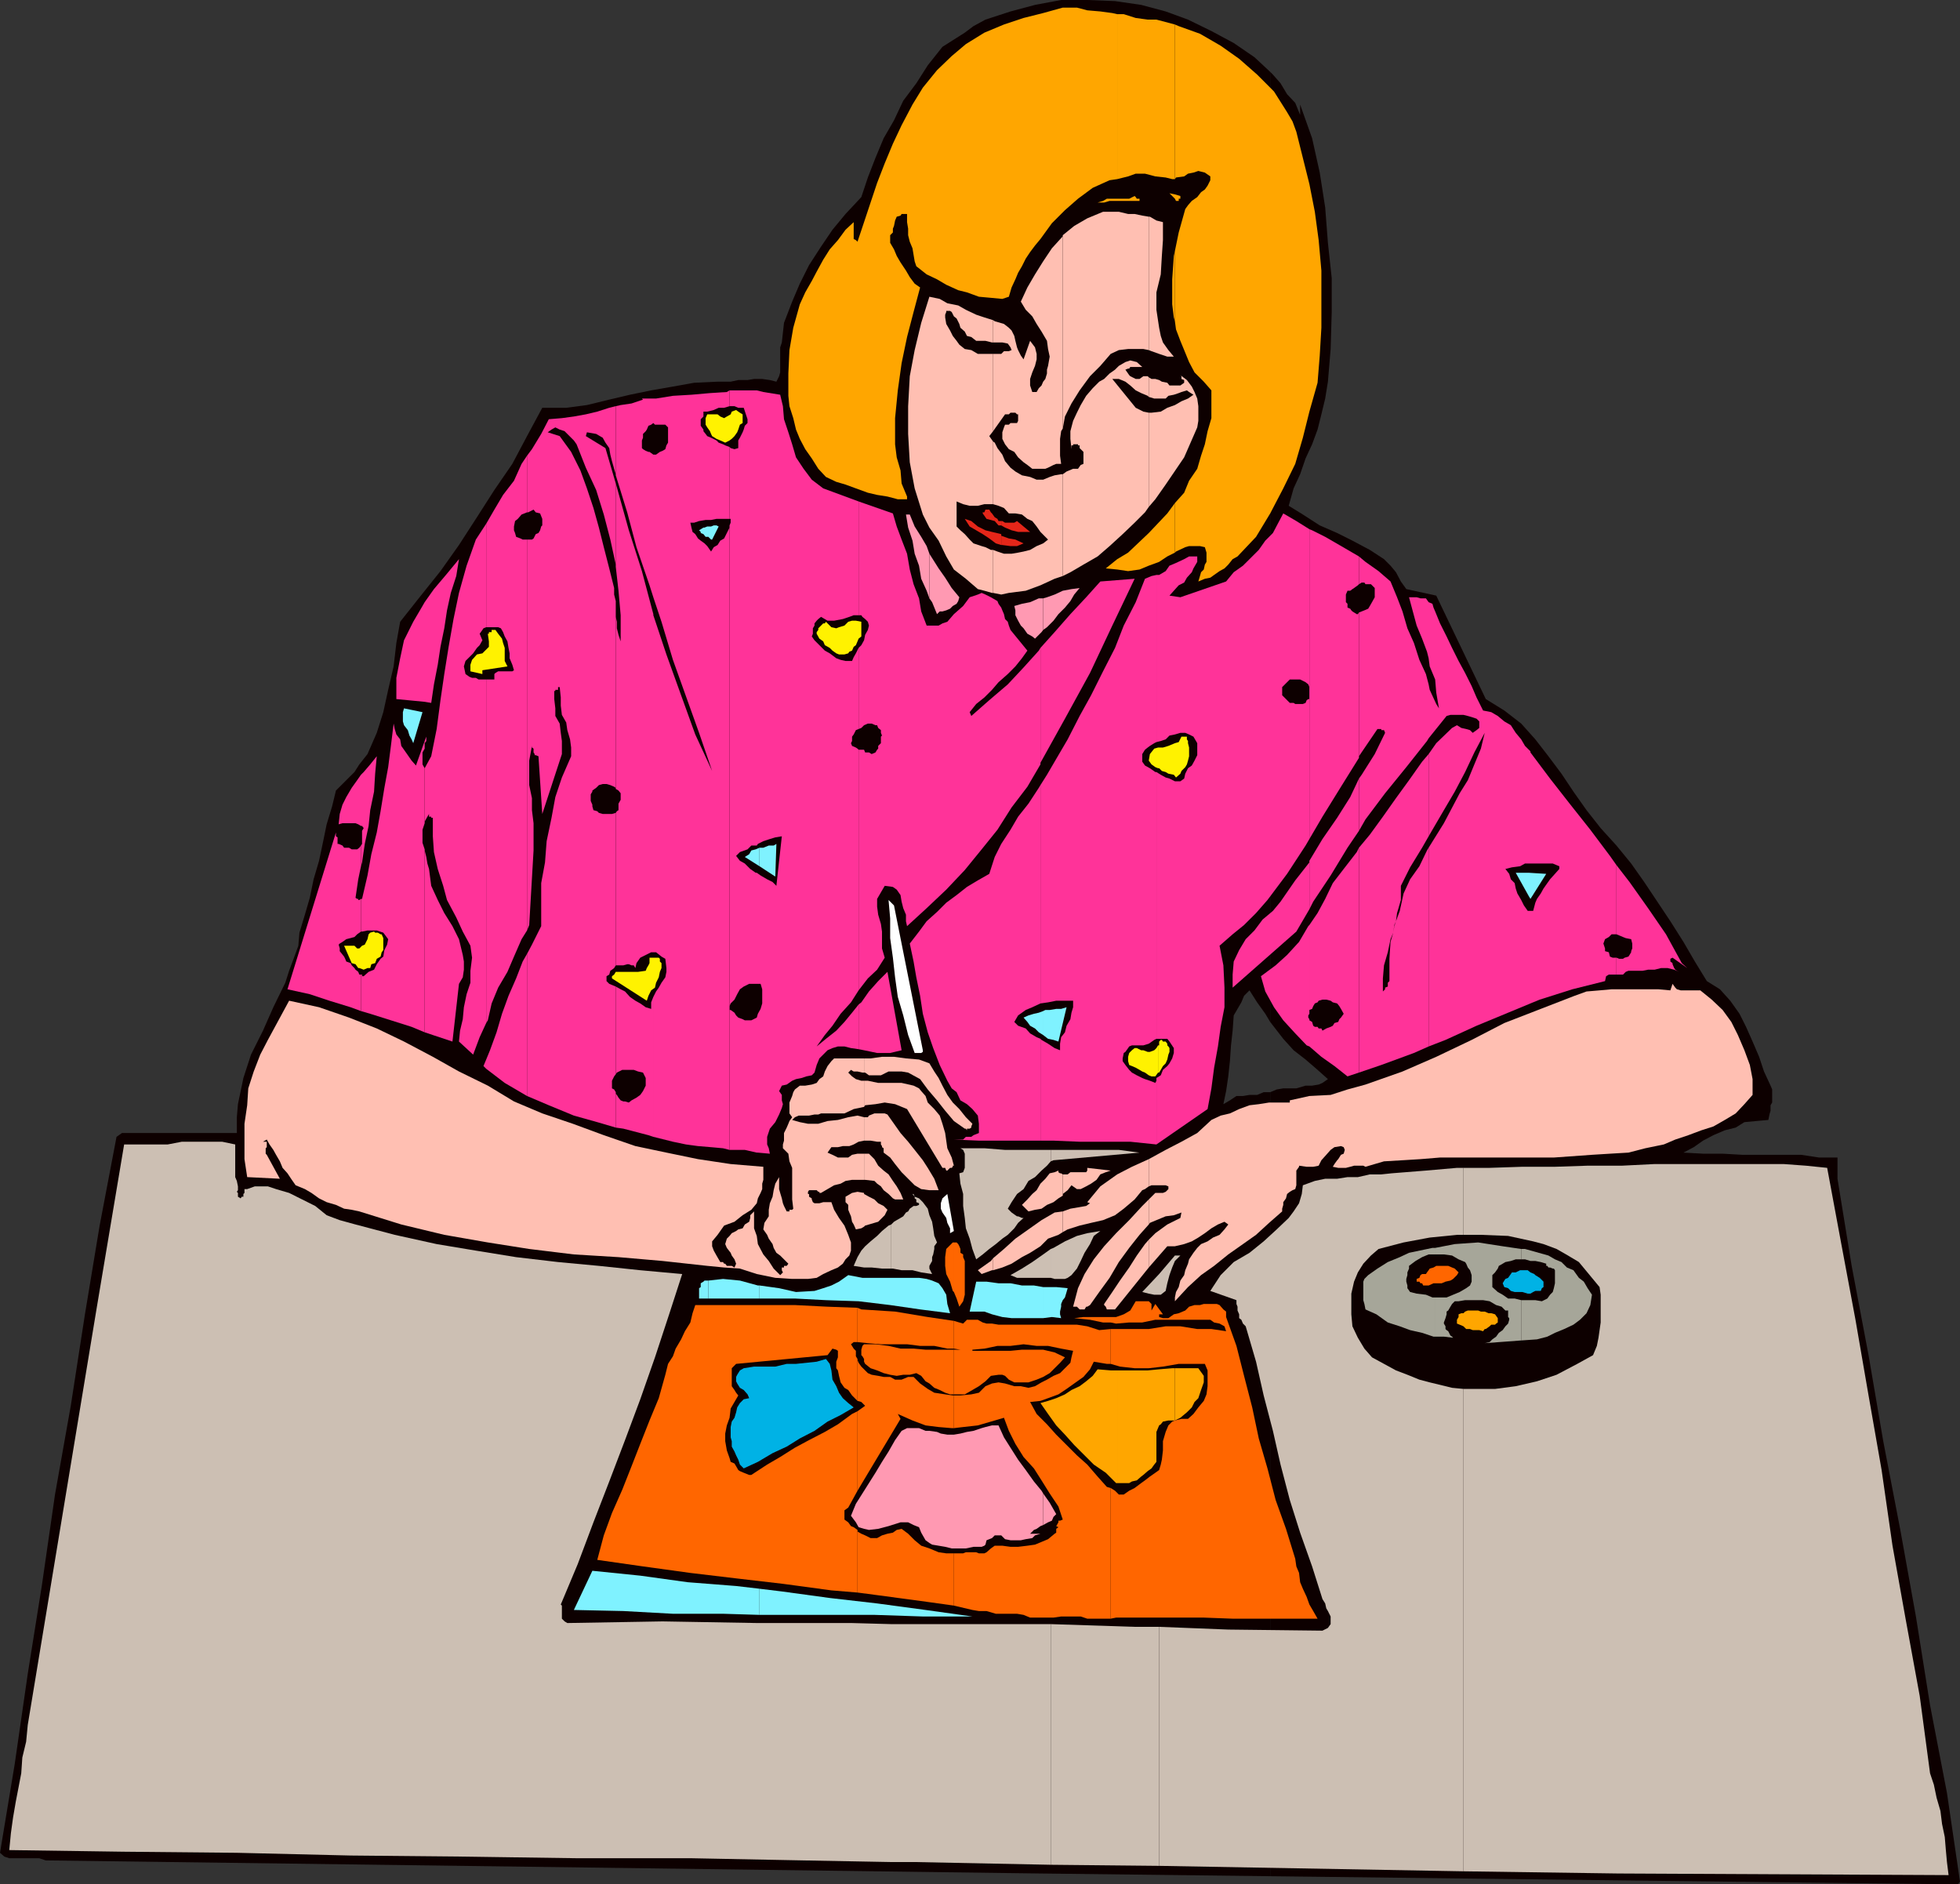 <svg xmlns="http://www.w3.org/2000/svg" width="360" height="346.102"><rect width="100%" height="100%" fill="#333333" stroke="none"/><path fill="#0d0000" d="m233.3 344.602 126.302 1.5.398-.5-2.398-16.301-3.102-16.102-2.598-16.3L349 280.8l-3.098-16.102-2.699-15.8-3.101-16.399-2.602-16v-3.898h-3.398l-3.301-.5H320l-3.598-.204h-3.601l-3.598-.199 1.899-1 1.699-1.199 1.902-1 2.098-.898 2-.5 1.601-1 2.2-.204 2.199-.199.199-1 .203-.699v-1l.297-.5v-2.398l-.297-.704L324 196.8l-.898-2.7-1.2-2.8-1.199-2.7-1.203-2.402-1.7-2.398-1.898-2.102-2.402-1.5-2.2-3.597-2.097-3.602-2.402-3.8-2.399-3.598L302 162l-2.398-3.398-2.7-3.301-2.902-3.2-2.598-3.3-2.402-3.403-2.2-3.296-2.398-3.204-2.402-3.097-2.598-2.903-3.101-2.398-3.399-2.102-9.101-19-5.5-1.199-1-1.398-.899-1.7-1-1.203-1.199-1.199-2.601-1.699-3.2-1.7-2.8-1.402-3.2-1.398-3.101-2-2.598-1.602.899-3.199 1.199-2.597 1-2.903L241 81.602l1-2.704.703-2.796.7-2.903.5-3.097.5-6 .199-6.801v-6.2l-.7-6.5-.5-6.5-1-6.402L241 25.4l-2.2-6.2v1.903l-.898-2.204-1.5-1.597-1.199-2-1.402-1.602-.5-.5v174.5l.699.903 1.703 2.199 1.899 2.097 2.199 1.704L242 196.5l1.902 1.7-1 .698-.699.301-1.203.2h-1.2l-1.698.5h-2.399l-1.203.203-1.2.5v144"/><path fill="#0d0000" d="M233.3 200.602h-1.198l-1.2.5H229.5l-1.2.199h-1.198l-1.2.8-1.199.7.5-2.403.399-2.699.3-2.8.2-2.899.3-2.7.2-2.8 1.398-2.398.5-1.204 1-1 1.402 2.204 1.5 2.097.899 1.5V13.2l-2.899-2.699-3.8-2.602L222.5 5.7l-4.297-2.097-4.101-1.5-4.5-1.204L204.8.2l-5.097-.2h-4.8l-4.801.898-4.5 1.204-4.602 1.5-2.2 1.199L177.204 6 175 7.398l-1.898 1.204-2.7 3.398-2.101 3.3-2.399 3.2-1.699 3.602-1.902 3.296L160.8 29l-1.399 3.602-1.199 3.597-2.902 3.102-2.399 2.898-2.101 3.102-2.2 3.398-1.699 3.403-1.402 3.296-1.5 3.903-.398 3.597-.301.903v4.597l-.2.704-.5 1-1.199-.301-1.402-.2h-1.5l-1.2.2h-1.698l-1.399.3H131.8l-4.301.2-3.898.699-4 .7-3.899.8-3.8.898-4.102 1-3.801.5h-4.398L96.8 80.102l-2.7 5.097L90.8 90l-3.2 5-3.3 5.102-3.399 4.796-3.601 4.5-3.8 4.802-.7 3.903-.5 4.296-1 4.301-.898 4.102-1.199 3.8L67.5 138.5l-1.5 1.898-.898 1.403-3.399 3.398-.703 2.903-1 3.296-.7 3.403-.698 3.3-1 3.399-.7 3.398L56 168l-1 3.3-.2 2.4-.8 2.198-.898 2.403-.7 2.199-2.199 4.5-1.902 4.3-2.2 4.4-1.398 4.3-.5 2.398-.5 2.403-.203 2.398v2.903H22.402l-1 .699-3.101 16.3-2.7 16.297L13 258.2l-2.898 16.3-2.399 16.602-2.601 16.296L2.703 324 0 340.3l.8.7.903.3h5.5l1.2.4 182.699 2.402 42.199.5v-144"/><path fill="#ffa600" d="M275.102 242.102v.796l-.301.204-.2.199h-.699l-.3.3-.7.5h-.199l-.3.399-.7-.2H270.5l-.5-.198h-.7l-.5-.5-.698-.301-.5-.2v-.703l.3-.5v-.5l.5-.199h.399l.3-.3.5-.2h1.899l.5.2h.703l.7.3h.5l.699.2.5.703m-69.899 30.296h2.2l.5-.296.898-.204.8-.699.399-.3.8-.7.7-.5.5-.699.402-.5V263l.5-1.2.301-.198.399-.5 1-.204h1.199v-9.597h-.5l-2.399.199-2.101.2h-5.598v20.698m0-20.698H204l-2.398-.2-.899 1.2-1.203 1-1.2.902-1.5.699-1.198.8-1.602.7-1.5.5-1.398.398 1.398 2 1.5 2.102 1.602 1.699 1.699 1.898 3.601 3.602 2.2 1.5 1.898 1.898h.203V251.7m0-147.098 2 .296 2.098-.296 1.699-.704 1.902-.699 1.5-1 1.399-.699v-9.102l-1.399 1.903L211 97.898l-3.797 3.602-2 1.2v1.902m0-1.902-2.101 1.698 2.101.204zm0-65.802h4.598-.5V36.5h-.5l-.2-.3-.199-.2-1 .5h-2.199v.398m0-.398h-1.902l-.7.398-1 .301h1.2l1-.3h1.402V36.5m0-3.602 2-.5 1.399-.5h1.699l1.902.5 1.899.204 1.199.296h.5V4.5l-3.399-.898h-1.601l-2.2-.301-2.199-.7h-1.199v30.297"/><path fill="#ffa600" d="m205.203 2.602-.902-.204-2.2-.296-2.398-.204-1.902-.5h-2.598l-3.601 1-3.602.903-3.598 1.199-3.601 1.5-3.399 2.102-2.601 2.199-2.7 2.597-2.601 3.204-1.898 3.097-2 3.801L164 26.398 162.5 30l-1.398 3.602-1.2 3.597-1.199 3.602-1.203 3.597-.297-.296-.402-.204v-3.097l-1.5 1.398-1.399 1.903-1.5 1.699-1.199 1.898L150 49.9l-.898 1.703-1.2 2.097-1 2.2-1.199 4.3-.703 4.102-.2 4.3V72.7l.2 1.903.703 2.199.5 2.097.7 1.704 1 1.898 1.199 1.7 1.199 1.902 1.402 1.5 1.899.898 1.699.5 1.902.7 2.2.8 1.699.398L163 91.2l1.902.5h1.7v-.5l-1-2.398-.2-2.403-.699-2.398-.3-2.398V76.8l.5-5.102.699-5 1-4.8L167.8 57.3l1.2-4.5-1-.7-.898-1.203-.7-1.199-1-1.5-.699-1.199-.5-1.2-.703-1.198v-1.403l.5-.5V42l.203-.5.2-1 .3-.7.7-.198.199-.301h1v1.5L166.8 42v1.2l.3 1.198.5 1.204L168 48l.3.898 1.903 1.5 1.899.903 1.699 1 2.199 1 1.602.398 2.199.801 2.199.2 2.102.198 1.199-.398.5-1.7.699-1.5.5-1.198.703-1.204.7-1.398.8-1.2.899-1.198 1-1.204L193.203 41l2.399-2.398L198 36.5l2.703-2 3.098-1.398 1.402-.204V2.602M215.8 260.898l1-.5 1.2-1 .902-.898.5-1 .7-.7.5-1.5.5-1.402V252.7l-1-1.398H215.8v9.597m0-159.399.2-.2 1.703-.8.7-.2h2l.898.2.3 1v1.7l-.3.5-.2.902-.5.5-.199.699-.3 1 1.199-.5 1-.2.699-.5 1-.703.902-.5.7-.699.8-1 .899-.5 3.402-3.597 2.598-4.301 2.402-4.602 2.2-4.5 1.398-4.8 1.199-4.797L242 70.3l.402-5 .301-5.102V49.7l-.5-5.597-.703-5.204-1-5.097-2.398-9.602-.7-1.898-1-1.7-1.199-1.902L234 16.801l-3.098-3.102-3.3-2.898-3.399-2.403-3.8-2.199-3.903-1.398-.7-.301v28.398l.2-.296 1.5-.204.703-.5 1-.199.899-.3 1.199.3 1 .7v.703l-.5 1-.5.699-.7.5-.699.898-1 .7-.699.8-.5.7-1.203 4.3-.7 3.403V59l.2 1.5.8 2.102.7 1.699.902 2.199 1 1.898 1.7 1.704 1.398 1.597v5.102l-.7 2.398-.5 2.403-.698 2.097-.7 2.403-1.5 2.199-.902 2.199-1.7 1.898v9.102"/><path fill="#ffa600" d="m215.8 46.102-.198.898-.301 4.3v4.598l.3 2.403.2.699V46.102M215.8 36.5l.2.398h.5V36.5h.3V36l-1-.3v.8m0-.8-1-.2 1 1zm0 0"/><path fill="#ffbfb2" d="m158.703 225.3.2-.198.699-.204 1-.296.699-.204 1.199-1.199.5-1-.7-.699-1-.5-.698-.7-1-.5-.899-.5v6m0-6v-.198l-1.203-.204-1 .204-1.2.699v1l.5.5v.898l.2.5.3.7.2 1 .3.5.403.902 1-.2.5-.3v-6m0-2.601h.2l1.699.198.5.5.699.5.5.704.902.699.797.8.402.2h1.5l-.5-1.2-.699-1.203-.703-1-.797-1.199-.902-.699-1-.898-.7-1.204-1-1h-.898v4.801"/><path fill="#ffbfb2" d="M158.703 211.898H157.5l-1 .204-.7.5h-1.898l-1-.5-.902-.403.703-1h1.2l.898-.199H156l.8-.3.903-.5 1-.2v-4.3l-1.203-.302-1.7.301-1.898.5-1.902.2-1.7.5h-1.898l-1.5-.297-1.402-.403.5-.5.703-.3h1.899l1-.2h.699l.5-.199h4.3l1.7-.8 1.902-.4v-4.8h-.5l-1-.3-.703-.5-.7-.7.5-.5.5.3h.7l.902.2h.301v-2.602h-5.5l-.5.5-.703.903-.5 1-.297.898-.703.5-.5.7-.898.3-1.2.2h-1l-.902.703-.297.5-.203.699-.5 1.199v2l.5.7-.5.698-.2.5-.3.704-.5 1v1.398l-.2.7v.698l1 1 .2 1.403.5 1.199v5.8l.203 1.7-.203.2h-.5v.3h-.5l-.5-1-.2-.5-.198-.898-.301-1-.2-.704V216.2l-.699 1.2-.3 1.203-.2 1.199-.5 1.199-.199 1.2v1.198l-.8 1.204-.2 1.199.7 1 .3.699.7 1 .199.7.5.902.699.5 1.5 1.5-.301.398h-.5v.3h-.398v.5l.199.4-.5.5-1.2-1.2-.898-1.398-1-1.204-1-1.898L139 227l-.5-1.398V222.5l-.7.7v.5l-.198.698-.801.5-.399.704-.8.199-.399.3-.8.399-.403.5-.5.5-.297 1 .297.7.703.902.2.5.5.699.3.8-.3.7-.5-.301h-.903l-.297-.398H133l-.2-.301h-.5l-.698-1.2-.5-.902-.301-.8V228l1-1.2 1.199-1.698 1.902-.704 1.5-1.199 1.598-1 1-1.199.203-.898.5-1 .297-.704v-1l.203-.699v-2.398l-6-.5-6-.903-5.8-1.199-5.7-1.199-5.8-2-5.7-2.102-5.601-1.898-5.2-2.2-4.8-2.902-5.301-2.597-4.801-2.7-5.297-2.8-5-2.403-5.101-2-5.5-1.898-5.5-1.2-3.899 7.2-1.402 2.7-1.2 3.1-1 3.098-.199 3.102-.5 3.398v6.5l.5 3.301 6 .301L49 212.102l-.2-.204v-1l.2-.199v-1h-.7l.7-.398.5.898.703 1 .5.903.7 1.199.5 1.199.898 1 .8 1.2.7 1 1.699.698 1.203.704 1.399 1L60 220.8l1.703.5 1.5.699 1.399.2 1.398.3 7.703 2.398 7.899 1.903 8 1.398 7.601 1.2 8.2 1 8.199.5 8.101.703 8.2.898 3.097.3 2.902.2 3.098 1 3.402.7 3.098.198h2.902L150 234.7l1.203-.699 1.5-.7 1.2-.5.898-.698.5-.801.699-.7.3-.902v-1.5l-.5-1.398-.698-1.7-1-1.402-.899-1.5-.5-1.398h-1.5l-.703.199h-.898l-.301-.2-.2-.5v-.198l-.5-.301v-.5h-.199v-.403l.2-.296H150l.3.296h.2v.204h.3l1.2-.704 1.203-.699 1.2-.3.898-.5 1.199-.2h2.203v-4.8"/><path fill="#ffbfb2" d="M158.703 209.5h1.2l1.199.2h.699v.5l.199.3v.2l.3.198v.801l1.2.903.902 1.199 1.2 1.5 2.398 2.398 1.203.7 1.5.203h1.7l-.801-2.102-1.2-2-.902-1.398-1.5-1.903-1.2-1.5-1.398-1.597-1.199-1.704L163 204.7l-.5-.199h-1.898l-1 .398-.2.301h-.699v4.301"/><path fill="#ffbfb2" d="m158.703 203.3.2-.3 1.898-.2 1.699-.3 1.902.3 2.2.9 6.5 10.8h.5l.199.5H174l.5-.5h.3l.2-.2v-.198h.203l-.402-1.5-.801-1.704-.398-2.796-.5-1.704-.5-1.5-1-1.199-1.2-1.199-.402-1.2-.797-.902-.402-.5-1-.5-2.2-.5h-4.3l-1.899-.398h-.699v4.8"/><path fill="#ffbfb2" d="M158.703 197h.2l.699.5h2.199l1.402-.7h2.399l1.199.2 2.199 1.2 1.402 1.902 1.7 2 1.5 1.898 1.601 1.898 2 1.403h.2l.199.3v-.3h.5l.3-.2v-.203l.2-.5-1.2-1.199-1.199-1.5L175 202.5l-1-1.398-.898-1.704-.7-1.398-.8-1.2-.899-1.5-1.902-.698-2.399-.204-2.199-.296H162l-2.098.296h-1.199V197m23.699 36.3 1.7-.5 1.699-.698 1.902-1.204 1.5-.796 1.899-1.204 1.398-1.398 1.902-.7.801-.5v-3.8l-1.5.2-2.402 1.402-2.399 1.699-2.402 1.699-2.098 1.898-2 1.704v2.199"/><path fill="#ffbfb2" d="m182.402 231.102-.402.5-2.398 1.699.699.699 1.902-.7h.2v-2.198m-.001-122.204 1.5.301 1.399-.3 3.101-.399 2.7-1 2.601-1.2 1.5-.5V87.103h-.3l-1.2.199-.902.3-1.2.5h-1.199l-1.199-.5-1.5-.3-1.203-.7-.898-.703-1-1.199-.5-1.199-.899-1.2-.5-1-.3-.198v11.5l1 .296 1 .403.898 1h1.199l1.203.199 1 .8.899.4.8 1 .7 1 .898.902.5.5-.898.699-1.2.5-1.199.699-1.203.3-1 .2-1.2.2h-1.398l-1.199-.4-.8-.3v7.898"/><path fill="#ffbfb2" d="M182.402 101H182l-1-.5-.7-.2-1.5-.5-.698-.698-.899-1-.8-.704-.7-.699v-4.597l1.2.5 1.199.296h1.5l1.199-.296h1.601v-11.5l-.699-1 .7-.903V65h-2.801l-1.2-.7-1.199-.198-1-.801-.5-.7L175 61.7l-.5-1-.7-1.199-.198-1.2v-.5l.199-.5v-.198h.699l.3.199.403.8.5.399.5 1 .2.7.8.698.399.801.8.2.899.703H181l1.203.296h.2v-4.097l-1.602-.5-1.5-.5-1.899-.903-1.402-.796-2-.403-1.398-.8-1.899-.399-1.5 4.8-1.203 5-.898 4.802-.301 5.5V79.7l.3 5.2.899 4.8 1.5 4.801 1.203 2.398 1.7 2.403 1.398 2.898 1.402 2.403 2.2 1.699 2.199 1.898 1.199.301 1.402.398h.2V101"/><path fill="#ffbfb2" d="m182.402 79.2 2.2-3.098h.699l.3-.301h.899l.3.3h.2v1.2l-.2.398h-1.198L185.3 78h-.7l-.199.5-.3.898v1.204l.5 1 .699.898 1 .5.699 1 1 .898.703.5.899.704H192l.5-.204 1-.5.5-.199h.902l-.199-1.5v-3.097l.2-1.403.3-.5V43.4l-2 2.203L191.602 48l-1.5 2.398-1.399 2.403-1.203 2.597.902 1.5 1.2 1.204.8 1.398.899 1.398 1 1.704.199 1.5.3 1.398-.3 1.7-.2.698v.704l-.3 1-.398.5-.301.699-.5.5-.399.699h-.8l-.399-1.2v-1.198l.399-1.204.5-1.199.3-1.199v-1l-.3-1.2-.899-1.198L188 66l-.5-.7-.5-1-.2-.5-.3-1.198-.2-.903-.5-1-.5-.5-.898-.699-1.699-.5-.3-.2v4.098h1.699l1 .204.5.699.199.5-.5.199h-.899l-.5.5h-1.5v14.2m12.801 147.1.899-.5 2.199-.698 2.101-.5 2.2-.5 2.199-.903 1.601-1.199 2-1.7 1.399-1.698.5-.204.699-.5v-5l-3.098 1.403-2.699 1.398-3.101 2.2-2.399 2.902.5.199-.703.5-2.898.5-1.399.5v3.8m0-6.698v-.301l.899-.7.699-.902 1 .7h.699l1-.5.902-.5 1-.7.7-1 1-.398L204 215l-4.297-.5v.5l-.203.3h-2.898l-.5.4h-.899v3.902"/><path fill="#ffbfb2" d="m195.203 215.7-.3-.2h-.2l-.3-.2v-.3l-.7.3-.902.2-.801 1-.898.898-.7 1.204-.8.699-.899 1-1 1 1.2 1.199 1.199-.3 1.199-.2 1-.7 1.199-.5.902-.698.801-.5v-3.903m0-109.899 1.399-.698 2.398-1.403 2.602-1.5 2.199-1.898 2.402-2.2 2.2-2.101 1.898-1.898.699-1V75.8l-1-.2-1.398-.703-4.301-5.296h1.199l1.203.5.899.699 1 .898 1 .5 1.199.5.199.2V69.3l-.2-.2h-.8l-.7.5h-.698l-1-.5-.2-.203-.699-1 .5-.199h.2l.199-.3h2.199l-1-.899-1.2-.3-.898.3-1.203.7-.7.698-1 .704-1 1-.898.5-1.199 1.199-1.203 1.398-1 1.7-.7 1.402-.698 1.5-.5 1.898v1.403l.199 1.898v-.7h.3v-.198H198v.199h.3v.5l.7.699v2.2l-.5.198-.5.704h-.898l-1.2.5-.699.5V105.8"/><path fill="#ffbfb2" d="m195.203 78.7.399-2.2 1.199-2.398 1.5-2.403 1.902-2.597 1.899-1.903L204 65l1.5-.7 1.703-.198H210l1 .199V39.8l-1.2-.2-1.398-.3h-1.199l-1.703-.403h-2.898l-1.7.704-1.199.5-1.203.699-1.2.699-2.097 1.7v35.5M211 232.8l3.402-3.902h1.399l1.699-.398 1.402-.5 1.2-.7 1.199-.8 1.199-.898 1.203-.704 1.2-.5.699.5-.7.903-.902 1-1.2.5-1 .699-1.198.5-.7.7-.699.902-.8 1.199-.2.8-.5 1.2-.203.898-.7 1-.3 1.2-.5.902-.2 1V239l2.403-2.602 2.399-2.199L223 232.5l2.602-2.102 2.699-1.898 2.402-1.7 2.399-2.198 2.398-2.102v-.5l.203-.7v-.5l.5-.698.2-.801.5-.403.5-.296.5-.204.199-.699V215l.5-.7v-.198l1.398.199h1.203l1-.2.5-1 .899-1 .8-.902.7-.5 1.199-.199.5.2.199.5-.2.698-.5.204-.5.796-.198.204-.5.699-.301.5 1 .199h1.402l.797-.2.703-.198h1.7l.398.199 3.402-1 3.399-.2 3.3-.203 3.598-.296h20.902l7-.5 3.301-.204 3.399-.199 3.101-.8 3.399-.7 2.101-.898 2.399-.801 2.398-.898 2.203-.704 2.098-1.199 2-1.199 1.601-1.7 1.5-1.698v-2.903l-.5-2.597-1-2.704-1.199-2.796-1.203-2.403-1.598-2.199-2-1.898-2.101-1.704h-3.598L308 181.7l-.297-.3-.5-.7-.402 1.2-2.2-.2H296l-2.2.2-2.398.203-2.199.796-6.203 2.403-6.7 2.597-6 3.102-6.5 3.102-6.198 2.699-6.801 2.398-3.301.903-3.098 1-3.902.199-3.598.8v.399h-3.8l-1.899.3-1.703.2-1.898.7-1.7.8-1.699.398-1.703.801-2.598 2.403L217 209.7l-2.898 1.5-3.102 1.7v5l.5-.2h2.602l.5.2v.5l-.2.203-.3.296-.5.204h-1.399l-.203.199-1 1v4.597l.203-.296 1.2-.5 1.699-.704 1.5-.199 1.398-.5-.2 1-2.398 1.2-2.199 1.601-1.203 1.2v5.1"/><path fill="#ffbfb2" d="m211 227.7-.7.8-1.5 2.102-1.398 2.199-1.699 2.398-1.402 2.102-1.5 2.199v.2l.3.3.2.5h1.5l6.199-7.7v-5.1m0-7.4-1.2 1.2-2.398 2.602L205 226.5l-2.2 2.398-1.898 2.403-1.699 2.699-1.203 2.602-.898 3.398h.699l.5.5h.902l.297-.5h.203l.5-.3 1.7-2.4 1.898-2.6 1.699-2.9 1.902-2.6 1.899-2.4 1.699-1.902v-4.597m0-127.199 1.203-1.403L214.102 89l3.398-5 2.402-5.5.2-1.2v-2.698l-.2-1.403-.5-1.199-.5-1-.902-1.2-1.2-.902.2.204v.5l.5.199v.5l-.7.5h-2l-.398-.5-1-.2-.5-.3-.699-.2h-.703l-.5-.3v3.597l1 .301h2.102l.5-.5 1-.199.898-.3.5-.2 1-.3.402.3.801.5-1 .7-1.203.5-1.2.698-1.398.5-1.199.704-1.703.199h-.5v17.3m0-28.801.5.2 1.402.5 1.5.5h1.2l-1-1.2-1-1.402-.399-1.199-.3-1.5-.5-3.3v-3.2l.8-3.3.2-3.399.199-2.898V40.8l-1.2-.301-1.199-.7H211v24.5"/><path fill="#fff200" d="m135.902 78-.3.898-.2.5-.5.704-.5.5-.402.296-.797.403-.902-.403-.7-.296-.8-.5-.2-.403-.199-.5-.5-.699-.3-.5v-1.2l.3-.698h1.899l.5.398.699.3.5-.3.703-.398.2-.5.8-.301.399.3.3.2.5.3V77.7l-.5.301m22.301 38.897-.5.403-.203.5-.297.699-.402.3-.301.7-.5.2-.2.3-.698.2h-1l-.5-.2-.7-.5-.5-.5-.902-.5-.297-.7-.703-.5-.5-.902v-.296l.3-.403v-.3l.5-.5.403-.399h.297l.203-.3 1 1 .899.198.5-.199 1-.3.699-.7.699-.199h.703l1 .2v2.698m-36.703 60v.903l-.297.699-.203 1-.5 1-.2.898-.698.5-.5 1-.301.903-6.399-4.102v-.398l.399-.301.3-.5h4.102l1.399-.2.199-.5.3-.5.2-.402v-1H121l.203.204v.5l.297.296m-56.898 0 .699.204.5.699H66l.8.3.7-.3h.5l.203-.7.7-.203.3-.796.7-.403.199-.8.3-.399v-2.2l-.3-.698h-.2l-.5-.301h-.5l-.199-.2-.703.2-.297.3-.203.899-.5 1-.5.2-.5.5h-.398l-.5-.5h-1.899l1.399 3.198m28.601-54.5-4.601.704v.699l-2.2-.5v-1.2l.301-.902.899-1 1-.199 1.199-1.2v-1l-.2-1.402h.2v-.296h.5v-.403H91l.5.7.703.902.2.8.3.899v2.398l.5 1M212.703 197h.2l.3-.5.399-.7.5-.5.3-.698.2-.903.199-.5v-.699l-.2-.3-.199-.2v-.3l-.3-.4h-.5l-.2-.3h-.199l-.3.3v.7h-.2v5"/><path fill="#fff200" d="m212.703 192-.3.5-.403.398-.797.301h-.402l-.801-.3h-.398l-.801-.399h-.399l-.5.398-.5.5-.199.704v.796l.2.704.5.199.699.3.699.399.5.3.5.2.699.5.5.2h.703l.5-.7v-5m0-50.898h.2l.5.5.699.199.5.3 1 .2.398.5.8-.7.2-.5.703-.703.297-.5.203-.699.2-.8V137.3l-.2-.801v-.398L218 135.8v-.5h-1l-.5 1-.7.199-1.198.5-1 .3h-.899v3.802m0-3.801-.703.2-.797 1-.203 1.2.5.698.703.5.5.204V137.3"/><path fill="#e52619" d="M183.902 100.102h.2l1.5.199h1.199l1.199-.5-1.5-.7-1.2-.203-1.398-.5v1.704"/><path fill="#e52619" d="M183.902 98.398v-.296l-1.699-.403-1.203-.3-1.398-.7-1.2-1-1.199-.398.899 1.398 1.199.7 1.199.703 1.203.796 1.2.903 1 .3v-1.703m-.001-1.898.7.398 1.199.5L187 97.7h2.203l-2.402-2-.5.301h-1.7l-.5-.3h-.199v.8"/><path fill="#e52619" d="M183.902 95.7h-.5l-.199-.4-.5-.3-.5-.7-.203-.198-.297-.5H181l-.2.5h-.3v.199l.703 1 1.5.398.7.801h.5v-.8"/><path fill="#ff99b2" d="m170.703 283.398.5.301 1.2.2 1.199.203 1.199.296h2.601l1.399-.296h1.5l.5-.204.199-.199.203-.8 1-.399.5-.5h1.2l.699.7 1 .198h1.898l.902-.199 1.2-.199.5-.5 1-.3h-1.899l.7-.7.5-.2.699-.5.5-.198V274.3l-.301-.5-1.399-1.7-1.5-2.101-1.402-1.898-1.398-2.204-1.2-1.898-1-2.2h-1.199l-1.203.302-.7.199-1.5.5-1.198.199-1.2.3-1.199.2H174l-1.2-.2-.698-.3-1.399-.2v20.598m0-20.597H170l-1.2-.5h-2.198l-1 .5-1.2 1.7-1.199 2.102L162 268.5l-1.2 2-1.198 1.898-1.2 1.903-1.199 1.898-.902 2.2.902 1.203.5.898 1 .3.899.2 1.699-.2 1.902-.5 2.2-.698h1.398l1 .5 1 .398.402 1 .797 1.398.703.5v-20.597m0-152.903.5.704.899 2.199.5-.5h.5l.699-.2.699-.3.5-.5.703-.403.297-.5.203-.699-1.402-1.699-1.2-1.898-1.199-1.704-1.199-1.898-.5-.8v8.198"/><path fill="#ff99b2" d="m170.703 101.7-.5-1.4-1-1.698L168 96.699l-.898-2.199h-.7l.399 2.398.8 2.403.399 2.398.8 2.2.403 2.402 1 2.199.5 1.398V101.7m20.899 178.402.898-.5.703-.301.297-.7.5-.5-1.2-2.101-1.198-1.7v5.802m0-164.402.699-.5 1.199-1.2.902-1.2 1.2-1.198 1-1.204.699-1.199 1-1.199-1.5.2-1.598.3-1.5.7-1.402.5-.7.198v5.801"/><path fill="#ff99b2" d="M191.602 109.898h-.801l-1.598.704-1.5.296-1.402.403.199.8V113l.5 1 .5.898.5.5.703 1 .899.5.5.403 1.199-1.2.3-.402v-5.8"/><path fill="#fff" d="M169.5 192.898v.301l-.297.2H168l-1.2-3.297-.898-3.602-1-3.398-.5-3.602-.402-3.602-.5-3.597v-3.602l-.297-3.398 1 1 5.297 26.597"/><path fill="#ccbfb3" d="M163.703 342H168l25 .5v-44.2h-29.297V342m0-43.7-7.203-.198h-17.297l-17.5-.301-17.5.3-.5-.3-.5-.5v-2.403L103 294.7l3.102-7.398 2.898-7.7 2.902-7.5 2.899-7.601 2.8-7.5 2.7-7.7 2.601-7.902 2.399-7.398-7.7-.7-7.601-.8-7.5-.7-7.7-.902-7.398-1.199-7.199-1.199-7.703-1.7-7.2-1.902-2.898-.796L60 223.2l-2.098-1.699-2.402-1.2-2.398-1.198-2.399-.704-1.5-.5h-2.402l-1.399.5h-.5v.704l-.199.199v.5h-.3l-.2.3-.5-.3v-.7l-.203-.203.203-.296v-.704l-.203-1-.297-.699v-6l-2.402-.5h-7.399l-2.601.5h-8L17.8 240 5.1 316.8l-.3 3.098-.7 2.903-.199 2.898-.5 2.602-.5 2.597-.5 2.903L2 336.699l-.297 3.102 20.899.3 20.898.2 20.902.5 20.801.199 20.899.3H127l20.602.4 16.101.3v-43.7m0-65.3H164l1.602.3h2l1.601.4 2 .3-.5-1v-.5l.5-.898v-.704l.2-.5.199-1v-.5l.5-.699-.5-1.199-.2-1.398-.199-1.204-.5-1.199-.3-1.199-.903-1.2-.7-.698-.8-.301v.3l.3.2v.5l.5.199v.3l-.5.2h-.5l-.698.5-.301.5-.399.2-.5.698-.5.301-.699.403-.5.296-.5.5V233"/><path fill="#ccbfb3" d="m163.703 224.898-.5.204-1.203 1-.898.898-1.2 1-1 .898-.699.801-.703 1.2-.7 1.601 1.903.3h1.399l1.898.2h1.703v-8.102M193 342.5l19.902.2v-43.9h-4.5L193 298.3v44.2m0-107.8.703.198h1.899l.5-.199.699-.5 1-1.199.699-1.398.703-1.5 1-1.602.7-1.5 1.199-.898-2.399.398-1.902.5-2.2 1-2.101 1.2-.5.198v5.301m0-5.301-1.398 1-2 1.403-1.899 1.199-2.101 1.2 1.199.5H193v-5.302m0-16.098.5-.198 15.8-1.403-3.8-.5H193v2.102"/><path fill="#ccbfb3" d="M193 211.2h-8.398l-3.801-.302h-4.399l.5.301.301.7v2.601l-.3.8-.7.2.2 1.898.5 1.903v2.199l.3 2.2.2 1.902.699 1.898.5 1.898.699 1.903 1.199-.903 1.203-1 1.2-.898 1.199-1 1-.7 1.199-1.198.699-1 1-.903h-.297l-.703-.3h-.2l-.3-.2-.7-.5-.698-.699.699-1.2 1-1.5 1.199-.902.902-1.5 1.2-.699L191.3 215l1-.898.699-.801v-2.102M212.902 342.7l55.899 1v-88.598l-2.098-.204-4.101-1-1.899-.5-2.203-.898-2.098-.8-2.199-1.2-2.203-1.2-1.398-1.6-1.2-2-1-2.098-.199-2.204v-3.796l.5-2.204.7-1.699 1-1.597 1.398-1.5 1.402-1.204 4.598-1.199 4.8-.898 5-.5h1.2V214.5h-1.2l-5.699.5-6.3.5-1.899.2h-2.101l-2.2.5H247.5l-1.898.3h-2.2l-1.902.398-2.2.801-.198 1.602-.5 1.699-1 1.5-.899 1.2-2.203 2.1-2.398 2.2-2.602 2.102-2.898 1.699-2.399 2.398-1.902 2.903 4.8 1.699v.699l.2.5v.7l.3.698v.704l.399.296.3.704.5.5 1.903 6.5 1.399 6.199 1.699 6.5 1.402 6.199 1.7 6.5 1.898 6 2.199 6.2 1.902 6 .5.8.2.898.3.5.5 1v1.403l-.5.699-1 .5-17.3-.2-12.7-.5v43.9m0-104.9h.301l.899-.698.3-1.403.399-1.5.5-1.398.5-1.2 1-1h-1L212.902 234v3.8m0-3.8-3.101 3.3 1.199.302 1 .199h.902V234"/><path fill="#ccbfb3" d="m268.8 343.7 28.403.402 60.7.296-.301-2.398-.2-2.2-.199-2.402-.5-2.398-.3-2.398-.7-2.403-.5-2.398-.703-2.102-1.898-14.199L350 297.3l-2.398-13.402-2-13.898-2.399-13.7-2.402-13.902-2.598-13.898-2.601-14-3.899-.398-4.101-.301h-23.7l-6 .3h-6.3l-6 .2h-6l-6 .199H268.8v12.3h3.2l5 .2 4.602 1 1.898.5 2.402.898 2.098 1.204 2 1.199 3.8 4.597.2 1.403v5.097l-.2 1.403-.198 1.398-.301 1.5-.7 1.7-2.898 1.601-3.8 2-3.602 1.2-3.899.902-3.8.5H268.8v88.597M168 219.8l-.2-.5h-.198zm0 0"/><path fill="#fff" d="M174.5 226.5v-.898l-.5-1-.2-.903-.698-1-.301-.699v-1l.3-.898.899-.801 1.203 6.8-.703.399"/><path fill="#a6a699" d="M263.602 245.5h1.601l1.7.2-.2-.2-.3-.2-.403-.8-.297-.2-.203-.198v-.5l-.297-.5v-.204l.297-.796.203-.704v-.5l.297-.199.402-.699.301-.5.5-.5h.7l1.199-.2h3.3l1.2.2 1.199.7 1 .3.699.7h.5v1.198l.203.204v.296l-.203.704-.5.5-.5.699-.7.5-.5.699-.698.5-.5.5-.899.2 6.7-.5v-7.4l-1.2-.3H277l-1-.7-.898-.5-1-.902V234.2l.5-.5.5-.699.199-.5.699-.398.5-.301 1-.2.902-.3h1v-1.903l-3.402-.5-4.5-.699-4.297.301-3.601.7v1.198h1.601l1.5.204 1.2.699 1.199.5.199.3.3.7.399.5.3.898v1.2l-.3.703-.7.5-1.198.699-2.399 1h-2.101v7.199m0-7.201h-.5l-1.2-.5-1.699-.198L259 237.3l-.5-.7v-.5l-.2-.703v-.5l.2-.699v-.5l.3-.699v-.5l1.2-.898 1.203-.704 1.2-.5h1.199V229.2h-.5l-4.301.903-1.7.796-2.199.903L253 233l-1.7 1.2-.698.698-.2.5v3.403l.2.699.199 1 2 .898 2.101 1.5 2.2.704 1.898.699 2.203.5 2.098.699h.3v-7.2"/><path fill="#a6a699" d="m279.402 246.2 2.899-.2 1.902-.5 1.399-.7 1.699-.698L289 243.3l1.203-.903 1.2-1.199.699-1.5.3-1.898-.8-1.2-.7-1.203-.902-.699-1-1.398-1.2-.5-1-1-1.198-.5-1.2-.7-4.3-1.203h-.7v1.903h.7l1 .3H282l1 .2 1 .3v.399h.203l.2.3h.3l.5.2h.2l.199.3v2.4l-.2.902-.199.699-.5.5-.5.699-1 .5-1.203-.2h-2.598v7.4"/><path fill="#7ff2ff" d="m75.902 136.5-.3-.7-.399-.698-.3-1-.7-.903L74 132.5v-1.7l.203-.698 3.399.699-1.7 5.699m54.2 159.898h2.699l6.699.204V291.8l-4.297-.5-5.101-.403v5.5m0-5.499-3.801-.296-8.7-1.204-8.8-.898-3.399 7.2 9.098.198 9.102.5h6.5v-5.5m0-52.398h9.398v-2.398h-.297l-3.3-.903-3.102-.3-2.7.3v3.301"/><path fill="#7ff2ff" d="M130.102 235.2h-.7l-.199.198-.5.301v.7l-.3.203v1.898h1.699v-3.3m0-136.598.3.296.2.204h.199L132 96.699l-.398-.199h-.5l-.5.2h-.5v1.902m0-1.902h-.2l-.5.198h-.199l-.8.5.3.301v.2l.5.203.399.5h.5v-1.903m9.398 199.903h21.102l8.898.296h9.102L170 295.7l-8.898-1.199-8.7-1-8.8-1.2-4.102-.5v4.802m0-58.103h6.5l5.703.3 6 .2 5.797.7 5.5.8 5.5.7-.5-1.7-.2-1.7-.698-1.198-.7-.903-1.199-.5-1-.3-1.402-.2h-10.399l-2.601-.5-1.7 1.2-1.398.703-1.5.5-1.601.5-3.399.199-3.101-.7-3.602-.5v2.399m0-79.398 2.902 1.898.2-6-.5.3h-.899l-1 .4h-.703v3.402"/><path fill="#7ff2ff" d="m139.5 155.7-.7.3-.8.2-.398.698-.801.5 2.699 1.704v-3.403m52.102 86.403 1.601-.204 1.7.204-.2-.704v-.5l.2-.898v-.5l.3-.7.399-.5.3-1 .2-.698-2.102-.204h-2.398v5.704m0-5.704-1.7-.296h-2.199l-2.101-.403h-2.2l-2.199-.3h-1.902l-1.2 5.5h2.7l1.402.5 1.899.5 1.699.203h5.8v-5.704m.001-46.296.898.699 1 .199.902.3 1.5-6.3-1 .3H194l-1.2.2h-.8l-.398.2v4.402m0-4.402-.801.3-.899.2-1 .3-.902.398.703.801.5.7.899.5.699.703.8.5v-4.403m89.199-21.097.302.5L284 160.5l-3.2-.2v4.302"/><path fill="#7ff2ff" d="M280.8 160.3h-2.398l2.399 4.302zm0 0"/><path fill="#f60" d="m267.902 233.7-.3.5-.7.698-.5.301-.902.2-.7.3h-1.5l-.898.403h-1l-.199-.403h-.3l-.2-.3h-.5v-.5l.5-.2.2-.5.3-.199h.7l.199-.3.3-.4.2-.3.699-.2.5-.3H266l.703.3.5.2.7.7M157.5 292.5l3.8.5 8.903 1.2 5 .698v-9.597h-1.402l-1.399-.2-1.699-.703-1.5-.5-1.203-1-1.2-1.199-1.198-.898-.899.199-.703.5-1 .2-1 .3-.898.5h-1.2l-1-.5-.699-.3-.703-.4v11.2"/><path fill="#f60" d="M157.5 281.3v-.3l-.7-.5-.5-.2-.5-.698-.698-.5v-1.704l.699-.5 1.699-3.097v-14.602l-1 .5-2.598 1.903L151.5 263l-2.898 1.5-2.602 1.398-2.7 1.704-2.398 1.398-2.902 1.898h-.398l-1-.398-.7-.3-.3-.2-.399-.7-.3-.5-.7-.3-.203-.7-.5-1.402-.297-1.699v-1.398l.297-1.5.5-1.403.203-1.699 1.399-2.398-.399-.5-.3-.5-.5-.7v-3.3l.8-.801L152 248.898l.902-1.199.7.2.3.203v1.199l-.3.8v1.2l.3.398.2 1 .3 1.2.7 1 .699.402.699 1 .703.699.297.3v-7.698l-.297-.5v-1l-.402-.403-.5-.8.5-.399h.699v-6.3l-5.5-.2-6-.3h-18.297l-.5 1.5-.402 1.698-1 1.602-.7 1.5-1 1.7-.5 1.402-.898 1.398-.5 2-1.203 4.3-1.7 4.098-1.698 4.301-1.602 4.102-1.7 4.3-1.898 4.297-1.5 4.102-1.199 4.5 8.399 1.2 8.699 1.198 8.402 1 8.598 1 8.902 1.204 4.797.398v-11.2"/><path fill="#f60" d="m157.5 273.8 7.902-13.198-.5-.903 2.7 1.2 2.398.902 2.402.3 2.399.2h.402v-6H175l-1.398-.2-2-.3-1.2-.7-1.402-1-1.2-1.203h-1l-1.198.5h-1.2l-.902-.5h-1.2l-1-.199-1.198-.199-.7-.3-1.199-1.2-.5-.7-.203-.5v7.5l.703.2.7.7-1.403 1v14.6m0-27.3 1.902.2 2.399.198h4.8l2.399.301h2.602l2.398.5h1.203v-5.097l-4.8-.704-6-1-6.2-.398-.703-.3v6.3"/><path fill="#f60" d="m175.203 294.898 3.399.801 1.199.2h1.402l1.7.5h3.898l1.199.203 1.203.5h4.297l1.402-.204h3.598l1.203.403H204v-24l-.7-.2-1.698-1.902-1.899-2.199-1.902-1.7-1.899-1.902L194 263.5l-1.7-1.898-1.898-1.903-1.199-2.199 1.899-.2 1.398-.5 1.902-.698 1.5-1 1.399-1 1.699-1.204 1.203-1.398.7-1.398 2.398.398H204v-6.398l-2.098.199-2.199-.7-1.902-.3h-14.399l-1.199-.2h-1l-.703-.203-.898-.5h-2l-.7.704-1.699-.5v5.097l1.2.2h-1.2v8.203h2l1.399-.801 1.199-.7L181 253.7l1-1 1.402-.199h.7l.5.2.699.698 1 .5h2.601l1.5-.5 1.2-.5 1.199-.699.902-.898 1-1 .899-1-1.899-.903-2.101-.5h-3.899l-2.101.204h-7v-.204l2.199-.199 2.402-.5h2.399l2.398-.3 2.402.3h2.098l2.402.5 2.2.403-.301 1.199-.2 1-1.898 1.898-1.203.5-1.2.7-1 .5-1.198.703-1.2.296-1.402-.296h-1.2l-1.698-.5-1.2-.204-1.199.204-1.203.5-1.2 1.199-1.398.3-2 .2h-1.199v6l1.7-.2 2.699-.3 2.398-.7 2.402-.703.899 2.403 1.199 2.398 1.5 2.403 1.902 2.097 1.399 2.2 1.5 2.402 1.601 2.398.801 2.403-.5.199h-.3v.3l-.403.7.402.199-.402.3v.7l-.297.2-1.203 1-2.398 1-1.399.198-1.703.204h-1.398l-1.5-.204h-1.399l-.703.5-.797.704-.402.199h-1l-.5-.2h-1.899l-.5.2h-1.699v9.597"/><path fill="#f60" d="M175.203 247.898H170l-2.2-.199h-2.398l-2.199-.5-2.402-.3h-2.098l-.3.3-.2.7v1l.2.203.3.5v.5l.2.398 1 .8 1.199.4 1.199.5 1.199.3 1.203.2 1.2-.2h1.199l1.199-.3.902.5.797 1 .703.402.899.796 1 .403 1 .5.898.3h.703v-8.203m0-10.598.5 1.2.5 1.5.7-1 .3-1.2v-6.198l-.3-.704v-.5l-.5-.296v-.704l-.2-.5-.203-.398-.297-.3h-.5v9.1m0-9.1H175l-1.2 1.198-.198 1.5v1.602l.199 1.5.699 1.398.5 1.704.203.199v-9.102M204 297.3l1-.198h16.102l5.3.199H242l-.797-1.403-.703-1.199-.5-1.398-.7-1.5-.5-1.2-.198-1.703-.5-1.199-.2-1.398-1.699-5.5-1.902-5.301-1.5-5.8-1.598-5.5-1.203-5.7-1.5-5.8-1.398-5.5-1.899-5.302v-1l-.5-.398-.703-.8-.5-.2h-2.398l-.7.2h-1l-1 .3-.699.7-1.203.5-.898.198-1 .704h-1l-.7-.204v-.5h.7l-1.399-1.898-.703 1.2v-1.2l-.5-.5h-2.398l-1 1.7-1.2.698-1.402.5h-1v1l1 .204 2.402-.204h2.399l2.402-.5h10.098l.699.5 1 .204.902.5.301.898-2.703-.398h-2.598l-3.101-.5h-2.7l-3.101.5h-7v6.398l1.703.5 2.7.3H211l2.602-.3 2.898-.5h4.8l.5 1.2v2.902l-.198 1.5-.5 1.199-1 1.199-.899 1.2-1 .902H217l-1.2.296-.5.204-.698.699-.5 1.199-.5 1.7v1.698l-.2 1.704-.199.898-.3 1-.7.5-1 .7-.902.698-.7.5-1.199.903-1 .5-1 .699h-.902l-.7-.7-.8-.5v24m0-55.402h-5l-1.7.204 2.903.296 2.399.5H204v-1"/><path fill="#00b2e5" d="m156.8 258.5-2.398 1.398-2.402 1.204-2.398 1.699-2.7 1.398-2.402 1.5-2.598 1.2-2.699 1.601-2.601 1.2-.7-.7-.3-.898-.399-.801-.3-.7-.5-.902v-1l-.2-.699v-1.898l.2-1 .5-.704.3-1 .2-.898.5-.8.699-.7 1-.2-.301-.698-.7-.801-.699-.403-.5-.796-.199-.403v-.8l.2-.399.5-.8.699-.4 1.898-.3h3.902l2.098-.5h1.703l3.797-.398 1.703-.5.7.898.3 1.2.2 1.698.699 1.204.5 1.199.699 1 1 .898 1 .801M283.5 235.398v1l-.297.204-.203.5h-1l-.398.199-.5.3h-.5l-1-.3h-1.399l-.703-.2-.5-.5-.7-.203-.3-.699.3-.5.2-.3.5-.2.5-.699.203-.3h.7l.8-.4h1.399l.5.4.699.3.199.2.8.5.7.698"/><path fill="#f39" d="m66.3 185.7 1.7.5 3.8 1.198 3.802 1.204 2.398 1V156l-.398-1.2v-2.402L78 151.2v-10.097l-.398-.704V138.2l.398-.7v-1.398l-1.598 4.5-.8-.903-1.399-2-.5-.699-.203-1.2-.7-.902-.3-1-.2-1-.5 4.102-.5 3.898-.698 3.801-.7 4.301-.699 3.898-1 4-.703 3.903-1 4.3h-.2v6h.2l1-.203h1.703l1.2.403.898 1.199-.2 1-.5 1-.199 1.2-.5.402-.699 1-.5 1-1 .398-.902.8H66.5v-.3h-.2v6.7"/><path fill="#f39" d="M66.3 179H66l-.2-.5-.5-.398-.198-.301-.5-.5-.2-.403-.8-.296-.2-.5-.199-.403-.8-1v-.5l-.2-.699.2-.2.5-.3.699-.5 1.5-.398.5-.5.699-.5v-6L66 165.3h-.2v-.2h-.198l-.301-.203.5-3.398.5-2.398V155.3l-.301.398-.398.301h-1l-.5-.3h-.899l-.3-.4-.7-.3H62v-1.2l-.297-.198v-.704L52.801 181.7l4.101.903L60.5 183.8l3.902 1.2 1.899.7V179"/><path fill="#f39" d="m66.3 159.102.2-.704L67 155l.703-3.3.297-2.9.703-3.402.2-3.296.3-3.204-1.203 1.5-1.2 1.403-.5.5v9.398h.2l.3.403-.3.5V155l-.2.3v3.802m0-16.802-.698 1-1 1.4-1 1.698-.7 1.403-.5 1.699-.199 1.898.7-.199H65.3l.5.2.5.3v-9.398M78 189.602l1.5.5 3.602 1.199 1.199-10.602L85 179.5l.203-1.398v-1.5L85 175.398l-.7-2.898-1.198-2.398-1.5-2.403-1.2-2.398-1.199-2.602-.402-3.097-.301-1-.2-1.204-.3-1.199v33.403"/><path fill="#f39" d="m78 150.898.5-.898.3-.5v.5h.403v.2h.297v3.402l.203 2.898.7 3.102 1 3.097.699 2.602L83.8 168.5l1.2 2.602 1.402 2.597.301 2.2-.3 2.402v2.199l-.7 2.102-.5 2.398-.203 2.2-.5 2.1-.2 2 2.602 2.4 1.2-3.2 1.199-2.602v-63.097h-1.399l-.5-.301h-.699l-.5-.2-.703-.5-.297-1.402.297-1 .703-.699.7-.699.699-1 .5-.5.5-.898-.5-1.204.5-.699.199-.3.5-.2v-19l-.2.301-1.699 2.602-1.699 4.796-1.402 5-1 4.801-.899 5.102-.8 5-.7 4.8-.699 5.297-1 5L78 141.102v9.796m0-14.398.3-.398v-.801l-.3.8v.399m0-7.602 1.203.204.5-3.403.7-3.597.5-3.301.699-3.403.5-3.296.699-3.204 1-3.097.5-3.102-2.399 2.903-2.199 2.597L78 110.602v18.296m0-18.296-.398.699-1.7 2.898-1.699 3.403-.703 3.296-.7 3.602v3.898l5.2.5v-18.296M89.3 196.3l3.403 2.598 4.098 2.403v-26.102L96 176.602l-1.2 3.097-1.398 3.2-1.199 3.3-1 3.403L90 192.898l-.7 1.704v1.699m0-1.699-.5 1.199.5.5zm0 0"/><path fill="#f39" d="m89.3 187.898.302-.5.699-3.097 1.199-2.903 1.703-2.898 1.2-2.8 1.398-3.2 1-1.602V99.102H96l-.398-.204-.801-.296-.2-.704-.199-.5V96.7l.2-1 .5-.398.699-.801 1-.398V83.699l-1 1.5-1.399 3.102-2 2.597-1.601 2.704-1.5 2.597v19H91.5l.5.2.402.703.301.796.5.903.2 1.199.199 1v.898l.5 1.204.3 1-.3.199H91.5l-.5.3-.2.2v1h-1.5v63.097"/><path fill="#f39" d="m96.8 201.3 4 1.7 4.602 1.898 4.301 1.204 3.399 1v-6.5l-.301-.5-.399-.204V198.5l.399-.8.3-.4v-16.1l-1.199-.5-.5-.5v-.9l.5-.3.2-.7.3-.198.399-.301.3-.5v-28l-.699.199h-1.699l-.703-.2-.297-.3-.703-.2-.2-.698v-.301l-.3-.7v-1.203l.3-.5v-.199l.7-.5.203-.199.297-.3.703-.2h.7l.699.2.699.3.3.2v.198-34.5l-.3-1.199V108l-.899-3.602-1-3.898-.902-3.602-1-3.597-1.2-3.602-1.198-3.3-1.7-3.399-2.101-2.898-2.2-.704.7-.5.699-.398.8.398.903.301 1.7 1.7.5.703 1.699 4.296L109.5 90l1.402 4.5 1.2 4.602 1 4.597v.403V88.8l-1.899-6.5-3.601-2.2.199-.703 1.699.301 1.203.7.5.902.7 1 .199 1.199.3 1.2.399 1.402.3 1v.199-12.7l-1.199.297-2.199.704-2.101.5-2.2.398-2.199.3-2.402.2-1.399 2.7-1.699 2.8-.902 1.2v10.402H97l1-.5.402.5.801.199.399 1v1.2l-.2.2-.199.698-.3.5-.5.204-.403.796-.297.204h-.902v71.796l.402-1L98 156.2v-5l-.297-2.398v-2.2l-.5-2.402v-4.5l.5-2.699v.3l.297.2v.7l.203.3v.2h.2l.5.198.699 10.602 3.601-11v-2.398l-.203-1.5-.2-1.704-.8-1.398v-1.398l-.2-1.704v-1.5h.2v-.199h.5v-.5h.3l.2 1.903v1.5l.203 1.699.797 1.398.203 1.403.5 1.699.2 1.5v1.597l-1.7 3.903-1.203 3.597-.7 3.801-.898 4.301-.3 3.898-.7 3.801v7.903l-1.699 3.398-.902 1.7v26.1"/><path fill="#f39" d="m113.102 207.102 1.398.199 4.602 1.199.898.3v-25.698l-.398 1v1.199l-1-.301-1-.7-.899-.5-1-.698-.902-1-.801-.403-.898-.5v16.102l.199-.301 1-.5h2.101l.801.3.899.2.5 1v1.398l-.5 1-.5.704-.7.5-.902.5-.5.398-.7-.2h-.3l-.5-.198-.398-.5-.301-.5-.2-.204v6.204m.001-29.802h1.398l.703-.198h.297l.5.199h.402l.301.5.2-.903.699-1 2-1H120v-62.097l-2.098-7.903-2.402-7.5-2.2-7.898-.198-.7v15.302l.5 4.398.398 4.5v4.8l-.398-1.198-.301-1.204V114.2l-.2-.898v31.597l.5.301.399.5v1.2l-.398.703v1.199l-.301.199-.2.3v28m.001-90.001 2.101 6.802 1.7 6.398 2.398 7 .699 2.2V83.5l-.7-.5h-.198l-.5-.2-.5-.3-.2-.2v-1.402l.2-.5V79.7l.5-.5.199-.3.3-.7.5-.199.399-.3v-4.5h-2.098l.2.198-2.102.704-2 .296-.898.204V87.3M120 208.8l3.602.9 2.398.5 2.203.3 2.399.2 2.199.198 1.199.301V96.5v.398l-1 2-.7.403-.5.8-.698.399-.5.8-.7-1-.5-.5-.699-.5-.5-.402-.5-.796-.5-.403-.203-.8-.2-.899h.7l.902-.3 1.2-.2h1l1-.2H134V82.103l-.797-.301-.402-.2-.801-.3-.398-.403-1-.5-.7-.296-.3-.403-.399-.5v-.3l-.5-.7V77l.5-.5v-.898h.7l1.199-.301.898-.403h1l1-.296v-2.903l-.5.301-3.098.2-3.402.3-3.398.2-3.102.5h-.5v4.5l.3.3h1.903l.5.5v2.8l-.3.5-.2.7-.5.3-.5.2-.703.5h-.5v26.2l1.5 4.5 2.102 7 2.398 6.698 2.402 6.704 2.399 7-3.098-6.704-2.601-7.199-2.7-7.5L120 113v61.898h.5l1 .801.703.403.2 1.699v.699l-.2 1-.703 1-.5.898-.5.704-.5 1V208.8"/><path fill="#f39" d="M134 211.2h2.8l2.2.5v-24.802l-1 .5h-1.2l-.398-.199-.8-.3-.399-.399-.3-.5-.7-.5H134v25.7m0-26.4.203-.5.7-.698.5-1 .5-.903.699-.5 1-.5H139v-20.398h-.2l-1-.7-1-1-.898-.5-.699-.902.7-.699 1.398-.5.699-.7h1V71.7h-5v2.902h.902l.7.296h1L137.3 77v.7l-.5.5-.2.698-.199.5-.5 1-.3.5v1.403l-.7.199-.699-.2-.203-.198V95.3h.203v.7l-.203.5v88.3M139 211.7h.203l2.2.198-.2-1-.3-.699v-1.398l.5-1.5 1-1.2.699-1.402.5-1.199.199-.7-.2-.698v-1l-.5-.704.5-1 .899-.199 1-.699.703-.3 1-.2.899-.3 1-.2.5-.5.398-1.398.5-1.204 1.5-1.5.902-.398 1-.3h1.2l1.199.3 1.402.2v-8.2L156.5 186l-1.398 1.7-1.5 1.6-1.899 1.5-1.703 1.4 1.5-2.098 1.402-1.704 1.5-2.199 1.899-2.097 1.402-2.204V137.7l-.203-.199-.297-.2-.703-.3-.2-.5.2-.398v-.801l.3-.403.403-.796.5-.204V119l-.5 1-.402.7-.301.698h-1.2l-.898-.199-.8-.3-1.2-.899-.902-.5-1.898-1.898-.5-.704.199-.5v-1l.3-.5v-.398l.399-.5.3-.3.5-.4 1.2.7h1.203l1.598-.3 1.199-.4.8-.3h.903V92.102l-6.5-2.403-2.101-1.597-1.5-2L146.203 84l-.703-2.398-.7-2.204L144 77l-.2-2.398-.5-2.102-3.097-.5-1.203-.3v83.6l.203-.3 1-.5 1.2-.398 1-.301 1.199-.2-1 9.098-.7-.699-1-.5-1.199-.7-.703-.5v20.4h.703l.297 1v2.6l-.297 1-.5.9-.203.698V211.7"/><path fill="#f39" d="m157.703 192.7 1 .198 2.399.5h2.398l2.102-.5L163 178.5l-1.7 1.7-1.698 1.902-1.399 2-.5.398v8.2m0-10.802 1.7-2.199 1.699-1.597 1.398-2.204-.5-1.699v-3.097l-.2-1.403-.5-1.699-.198-1.5v-1.398l.699-1.204.699-1.199 1.5.2.703.5.7 1 .199 1.203.3 1.199.5 1.199v1.2l.2.902 3.601-3.301 3.598-3.403 3.402-3.597 3.098-3.801 2.902-3.602 2.598-4.097 2.902-3.801 2.399-4.102V119l-.301.5-2.801 3.102-2.898 3.097-3.399 2.903-3.3 2.898-.301-.7 1.199-1.5 1.5-1.198 1.402-1.403 1.2-1.398 1.699-1.5 1.398-1.403 1.203-1.5 1-1.398-3.101-3.8-.301-.802-.2-.699-.5-.5-.199-.898-.3-.7-.2-.5-.5-.703-.199-.5L182 109.7l-1-.5-.7-.3-.698.3-1.5.5-1.2 1.602-1.699 1.5L174 114.2l-.898.301-.7.398h-2.199l-1-2.597-.402-2.403-1-2.597-.7-2.7-.5-2.902-1-2.597-.898-2.403-.703-2.398-6.297-2.2V113h.5l.2.3.5.4.5.5.199.698-.2.801-.5.903-.199 1-.5.898-.5.5v14.898l.5-.199.5-.5.7-.3h.699l.699.3h.3l.2.5.5.403v.5l.199.5-.2.199v1.199l-.5.5v.5l-.198.2-.301.5-.7.3-.5-.3h-.699l-.199-.5h-1v44.198m33.399 27.602h2.398l4.8.2h9.302l4.8.5v-11.7l-.199.398-1-.398-.902-.3-.5-.2-1-.5-.899-.5-.5-.5-.699-.898-.5-.704v-.5l.2-1 .3-.199.5-.699.2-.3.5-.2H210l1-.3 1-.7.402-.2v-49h-.199l-1-.698-.902-.5-.5-.704V138.5l.5-.8.5-.4.402-.3.797-.5.402-.2v-30.698l-.902.199-1.2.5-1.698 4.3-2.2 4.297-1.601 4.102-2.2 4.3-2.199 4.4-2.101 3.8-2.2 4.3-2.398 4.098-1.402 2.403-1.2 1.898v40.102l1.399-.2 1.5-.3h3.102V185l-.301 1-.2 1.2-.699 1.198-.3 1.204-.7.898-.199 1.2v1.198l-1-.398-1.203-.8-1.2-.7-.198-.2v18.7"/><path fill="#f39" d="m191.102 190.8-.7-.3-1.199-.7-.8-.902-1.403-.5-.7-.699.7-1.199 1.402-1 1.2-.5 1.5-.7v-40.1l-.301.5-1.899 2.902L187 150l-1.398 2.398-1.7 2.602-1.199 2.398-1 3.102-2.101 1.2-2 1.198-1.899 1.5-1.902 1.403-1.7 1.699-1.898 1.7-1.402 1.902-1.7 2.199.7 3.3.5 2.899.699 3.398.5 3.301.902 3.403 1 2.898 1.2 3.102L174 198.5l.8 1.398.903.704.7 1.5 1.199.699 1 .898 1 1.2.199 1.5v1.703l-1 .398-.399.3h-1l-.5.5h-1.699l4.598.2h11.3v-18.7m.001-50.698 4.5-8.102 4.601-8.398 4.098-8.704 4.101-8.597-6.3.5-2.602 2.898-2.898 3.102-2.899 3.3-2.601 2.899v21.102m21.3 70.098 9.399-6.5.699-3.802.5-3.796.703-3.903.5-3.597.7-3.602v-3.602l-.2-4.097-.703-3.602 2.402-2.097 2.098-1.704 2.203-2.199 2.098-2.398 3.601-4.801 3.399-5.2.699-1.198v-25.704h-.2l-.3.204-.2.5-.5.199h-1.398l-.3-.2h-.7l-.5-.5-.199-.203-.5-.5-.203-.199v-1.5l.703-.699.7-.7h1.898l1 .5.5.4.199.5v-29l-2.398-1.5-2.399-1.4-.902 1.7-1 1.898-1.399 1.403-1.199 1.699-1.5 1.5-1.402 1.398-1.7 1.204-1.398 1.699-8.402 2.898-2-.3.8-.899.899-1 1-.5.5-.898.902-1 .301-.704.7-1.199v-1h-1.5l-.903.5-1.5.7-1.2.5-.698 1-1.2.703h-.5V136.3l.801-.2.899-.3.699-.7 1-.203 1-.296h.902l.7.296.8.403.7 1.199v2.2l-.5 1-.5.902-.7.5-.5 1-.203.898-.7.5h-1l-1-.5-.698-.2-.899-.5-.8-.5v49h2l.398.5.8 1.2v.898l-.3 1-.5.903-.399.5-.8.699-.399 1-.8.5v12.2M240.5 192.2l2.203 1.902 2.399 1.699 2.398 1.898 2.102-.699v-41.3l-.399.8-2.402 3.102-2 2.597-1.399 2.903-1.402 2.597-1.5 2.2v16.3-.699l.5-.2.203-.5.297-.5.5-.198.203-.301.7-.2h.699l.8.2.399.3.8.2.399.5.3.5.5.898-.5.7-.3.3-.2.5-.698.2-.301.5-.399.203-.8.296-.7.403-.199-.403h-.5l-.203-.296h-.5l-.297-.204-.203-.699-.5-.3v-.2 5m0-4.999-.2-.302v-.398l.2-.3v-16.302l-.2.204-1.698 2.898-2.2 2.398-2.101 1.903-2.7 2 .801 2.8L234 185l1.703 2.398 2.2 2.403L240 192l.5.2v-5m0-20.2.703-1.398 3.2-4.801 3.097-5.102 2.102-3.097V143L248 146.398l-2.398 3.801-2.7 3.903-2.402 4V167"/><path fill="#f39" d="m240.5 158.398-2.598 3.301-2.699 3.903-1.402 1.699-1.899 1.597-1.5 2-1.601 1.602-1.2 2-1 2.102-.199 2.398v2.398l11.7-10.296L240.5 167v-8.602m0-4.296 2.402-4.102 3.399-5.5 3.3-5.3v-26.7l-.199.3h-.199l-.8-.5-.2-.198-.203-.301-.5-.2v-.703l-.297-.296v-1.403l.297-.699h.5l.402-.3.301-.2.7-.5.199-.2v-5.1l-1.2-.7-2.402-1.398-2.598-1.5L241 97.398l-.5-.199v56.903M249.602 197l4.101-1.398 6-2.204 2.7-1.199v-36.5l-.301.5-1.399 2.903L259 161.5l-1.2 2.602-.698 3.199-.7 1.898-.3.903-.2 1.199-.5 1.699-.199 3.102v4.097l-.3.301v.7l-.5.198v.301l-.403.403v-2.403l.203-2.398.7-2.403.5-2.398.5-1.2.199-1.402.3-.699.2-1.5.699-2.398v-2.602l1.699-3.398 2.203-3.602 1.2-2.097V138.5l-1.2 1.398-2.402 3.403-2.399 3.3L254 150l-2.398 3.3-2 2.4V197"/><path fill="#f39" d="m249.602 152.602 1.199-2.102 3.601-4.8 3.899-4.802 3.8-4.796.301-.5v-9.903l-.5-1.898-1.199-2.602-1-3.097-1.203-2.704-.898-3.097-1-2.602-1.2-2.898-2.199-1.903-2.402-1.699-1.2-1v5.102l.5-.301h.5l.2.3h1l.699.7v1.7l-.5.902-.398.699-.301.5-.7.3-1 .399v26.7-.302l3.399-5h.703v.204h.5l.2.5-1.903 3.898-2.398 3.8-.5.7v9.602m12.8 39.598 3.098-1.2 5.703-2.602L277 186l4.102-1.7v-17h-.5l-.7-1-.5-1-.699-1.198-.3-.903-.2-1-.703-.699-.297-1-.703-.898 1.203-.301 1.5-.2.899-.5h1V138l-1-1-.7-1.2-1-1.198-.902-1.403-1.2-.699-1.198-1-1.2-.7-1.5-.3-1.199-2.398-.902-2.102-1.2-2.398-1.199-2.204-1.199-2.398-1-2.102-1.203-2.398-.898-2.2-.301-.698-.2-.704-.699-.296v10.296l.2 1.5 1 2.403.199 2.398.5 2.903-.5-.801-1.2-2.602-.199-1v9.903l3.301-4.102.7-.2h2.398l.8.2.7.2.902.3.5.5v1.2l-.5.402-.703.5-.5-.5-.7-.204-.898-.199-.8-.5-.899.5-2.902 2.801-1.399 2v15.102l.7-1.204 2.101-3.597 2-3.403 1.899-3.597 1.699-3.602 1.902-3.597L272 137.5l-1.2 2.898-1.198 2.903-1.5 2.398-2.899 5.5-2.8 4.5v36.5m-.001-81.597-.5-.704h-1l-.699-.199h-1.402l.699 2.602.703 2.597 1 2.403.899 2.398.3 1.2v-10.297m18.7 73.698 1.699-.698 6-1.903 6-1.5.199-.898.5-.301h1.402v-3.102h-.699l-.5-.199-.203-.8-.7-.2v-.5l-.3-.898.3-.801.7-.398.5-.5h.902v-12.704l-1.199-1.699-3.601-4.8-3.801-4.797-3.598-4.602-3.601-4.8v-.2 20.602h4.101l1.2.5v.5l-.801.898-.899 1-.5.7-.703 1-.5.902-.7 1-.3.699-.398 1.5h-.5v17"/><path fill="#f39" d="M296.902 179h1.2l.5-.5.5-.2h2.601l1-.198h1.2l1.199-.301h1.199l1.199.3.902.399-.402-.2-.297-.198-.203-.301-.297-.7v-.203l-.402-.296v-.5l.402-.204 2.7 1.903-1-.903-2.903-5.296-3.297-4.801-3.402-4.801-2.399-3.102v12.704l1.2.5.5.199 1 .199.199.8v.9l-.2.5v.198l-.3.5-.2.301-.699.2-.3.203h-.7l-.5-.204V179"/></svg>
